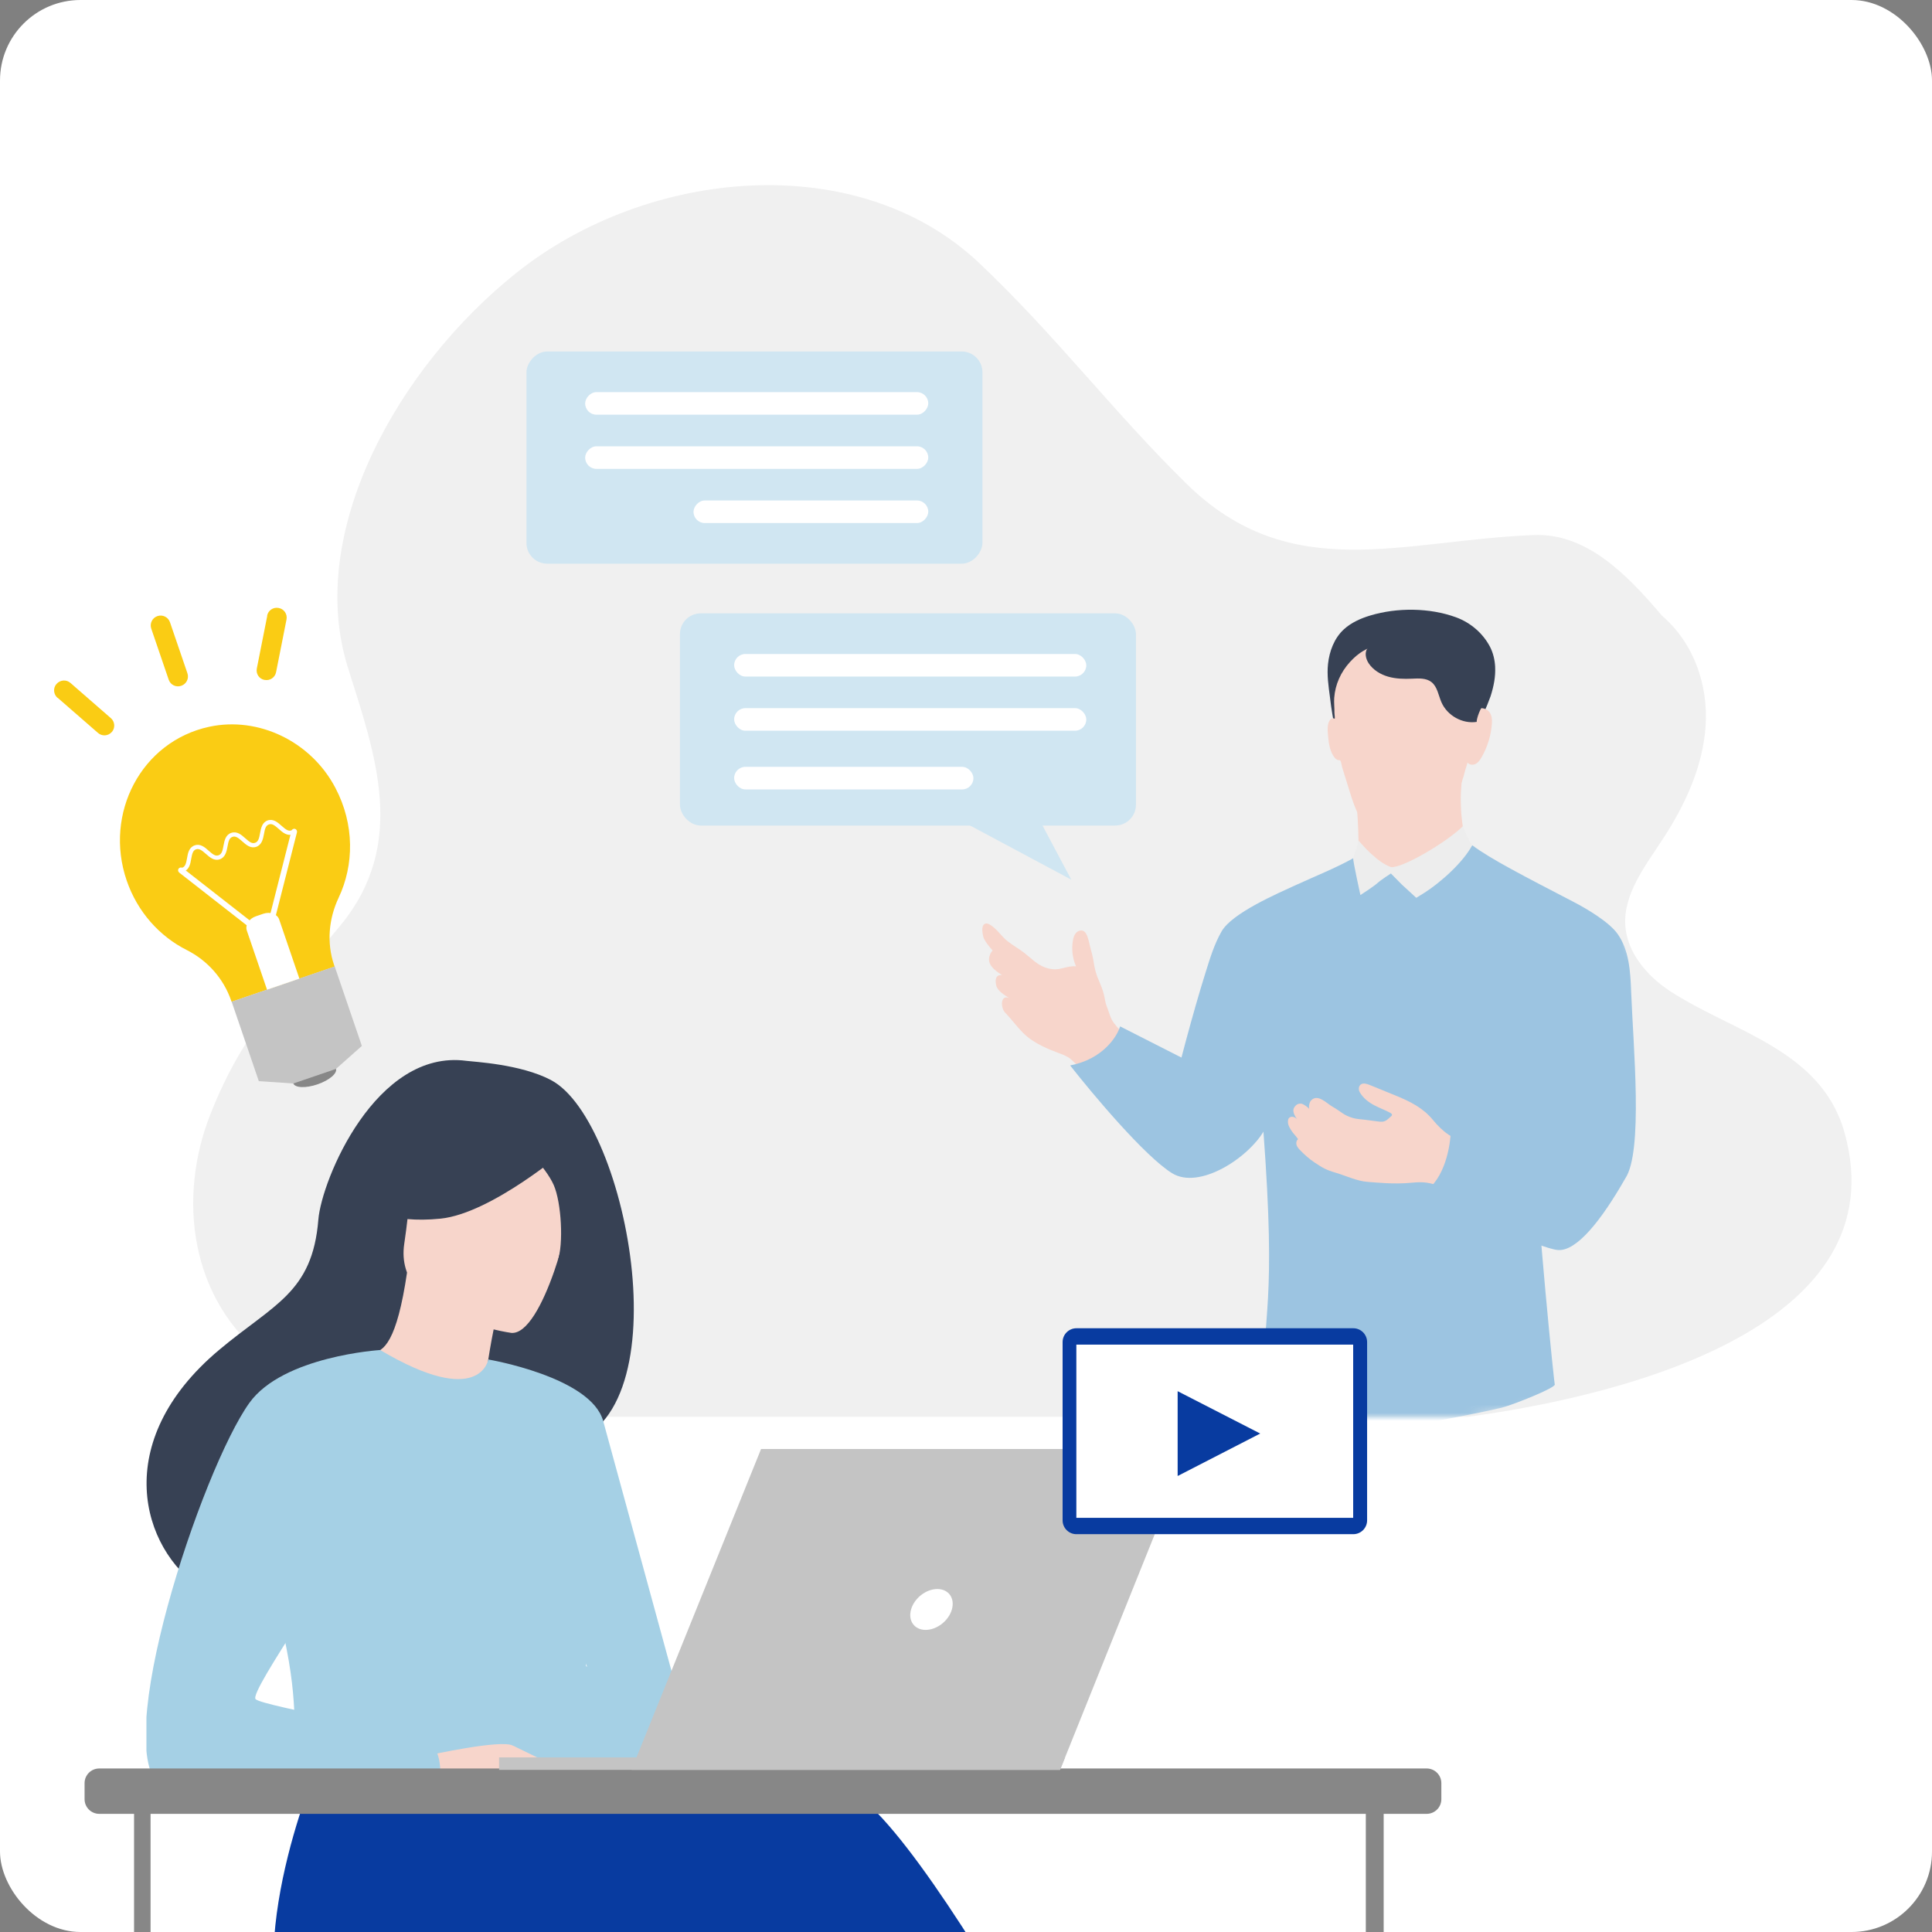 <svg width="240" height="240" viewBox="0 0 240 240" fill="none" xmlns="http://www.w3.org/2000/svg">
<rect x="0" y="0" width="240" height="240" fill="#808080" stroke="none"/>
<g clip-path="url(#clip0_5001_8172)">
<rect width="240" height="240" rx="10" fill="white"/>
<path d="M229.149 140.749C228.841 139.633 228.428 138.6 227.93 137.634C223.932 129.894 214.443 127.675 207.479 123.133C204.511 121.193 202.122 118.271 201.902 114.983C201.642 111.08 204.356 107.599 206.565 104.224C209.385 99.91 211.557 95.148 211.879 90.156C212.201 85.165 210.471 79.925 206.445 76.471C201.902 71.102 196.966 66.221 190.548 66.466C174.206 67.089 160.334 72.798 147.388 60.091C138.212 51.086 131.079 41.582 121.595 32.636C106.547 18.439 80.518 20.848 64.181 33.867C49.418 45.628 37.95 66.118 43.211 82.906C46.607 93.744 50.694 104.76 42.27 114.983C35.065 123.732 30.34 127.785 26.13 138.434C22.048 148.76 23.517 161.531 33.3 168.92C38.346 172.732 44.817 174.699 51.261 175.973C51.309 175.98 51.358 175.988 51.402 176H182.332C202.971 173.212 235.695 164.373 229.149 140.749Z" fill="#F0F0F0"/>
<rect width="56.644" height="26.359" rx="2.58" transform="matrix(-1 0 0 1 122.042 43.663)" fill="#D0E6F2"/>
<rect width="42.623" height="2.804" rx="1.402" transform="matrix(-1 0 0 1 115.313 48.711)" fill="white"/>
<rect width="42.623" height="2.804" rx="1.402" transform="matrix(-1 0 0 1 115.313 55.441)" fill="white"/>
<rect width="29.163" height="2.804" rx="1.402" transform="matrix(-1 0 0 1 115.313 62.171)" fill="white"/>
<path d="M115.855 100.064L124.261 92.683L133.078 109.274L115.855 100.064Z" fill="#D0E6F2"/>
<rect x="84.466" y="76.192" width="56.644" height="26.359" rx="2.58" fill="#D0E6F2"/>
<rect x="91.197" y="81.24" width="43.745" height="2.804" rx="1.402" fill="white"/>
<rect x="91.197" y="87.969" width="43.745" height="2.804" rx="1.402" fill="white"/>
<rect x="91.197" y="95.26" width="29.724" height="2.804" rx="1.402" fill="white"/>
<mask id="mask0_5001_8172" style="mask-type:alpha" maskUnits="userSpaceOnUse" x="24" y="23" width="206" height="153">
<path d="M229.149 140.749C228.841 139.633 228.428 138.6 227.93 137.634C223.932 129.894 214.443 127.675 207.479 123.133C204.511 121.193 202.122 118.271 201.902 114.983C201.642 111.08 204.356 107.599 206.565 104.224C209.385 99.91 211.557 95.148 211.879 90.156C212.2 85.165 210.471 79.925 206.445 76.471C201.902 71.102 196.966 66.221 190.548 66.466C174.206 67.089 160.334 72.798 147.388 60.091C138.212 51.086 131.079 41.582 121.595 32.636C106.547 18.439 80.518 20.848 64.181 33.867C49.418 45.628 37.95 66.118 43.211 82.906C46.607 93.744 50.694 104.76 42.27 114.983C35.065 123.732 30.34 127.785 26.13 138.434C22.048 148.76 23.517 161.531 33.3 168.92C38.346 172.732 44.817 174.699 51.261 175.973C51.309 175.98 51.358 175.988 51.402 176H182.332C202.971 173.212 235.695 164.373 229.149 140.749Z" fill="#EBF5FA"/>
</mask>
<g mask="url(#mask0_5001_8172)">
<path d="M185.735 82.864C185.691 81.967 185.486 81.081 185.056 80.277C184.19 78.66 182.686 77.347 180.863 76.68C177.592 75.485 173.556 75.457 170.224 76.458C169.032 76.814 167.855 77.345 166.956 78.164C165.726 79.284 165.141 80.922 164.972 82.472C164.821 83.854 165.033 85.246 165.214 86.621C165.335 87.54 165.376 87.972 165.5 88.643C165.549 88.899 165.586 89.157 165.629 89.415C165.744 90.121 165.798 90.838 165.93 91.54C165.938 91.575 165.943 91.612 165.964 91.642C165.985 91.673 166.02 91.697 166.059 91.694C166.098 91.69 166.156 91.656 166.171 91.623C166.213 91.519 166.186 91.35 166.184 91.24C166.18 91.094 166.171 90.945 166.161 90.799C166.141 90.472 166.083 89.547 166.085 89.438C166.094 88.756 166.132 88.455 166.355 87.802C166.424 87.603 166.899 86.704 166.936 86.515C167.029 86.041 166.733 85.568 166.636 85.111C166.532 84.624 166.85 83.878 167.485 83.293C167.969 82.849 168.15 82.144 168.758 82.225C169.874 82.377 170.896 82.747 172.014 82.864C173.079 82.975 173.582 83.022 174.647 82.949C175.587 82.886 176.766 82.649 177.86 82.322C178.482 82.136 179.672 82.119 180.122 82.322C181.684 83.026 181.377 85.259 181.241 85.779C181.118 86.245 180.837 86.726 180.899 87.22C180.982 87.879 181.697 88.555 182.086 89.096C182.559 89.751 182.736 90.618 182.768 91.406C182.773 91.562 182.686 91.935 182.863 92.024C183.054 92.121 183.292 91.937 183.356 91.744C183.434 91.501 183.43 91.229 183.462 90.975C183.497 90.683 183.561 90.392 183.643 90.108C183.803 89.549 184.045 89.014 184.337 88.503C184.49 88.24 185.059 86.819 185.167 86.485C185.361 85.874 185.523 85.256 185.625 84.624C185.72 84.043 185.761 83.449 185.731 82.862L185.735 82.864Z" fill="#374154"/>
<path d="M181.75 102.873C181.877 103.641 182.046 104.429 181.863 105.188C181.584 106.334 180.529 107.211 179.353 107.664C178.177 108.117 176.884 108.212 175.615 108.303C173.308 108.469 171 108.633 168.695 108.799C168.869 105.046 168.735 101.278 168.295 97.544C168.311 97.68 173.285 96.989 173.734 96.913C175.563 96.603 177.374 96.198 179.152 95.698C180.142 95.419 181.133 94.989 182.134 94.773C182.215 95.053 182.034 95.19 181.912 95.416C181.771 95.678 181.731 95.927 181.688 96.219C181.579 96.959 181.51 97.705 181.479 98.45C181.417 99.928 181.507 101.412 181.75 102.873Z" fill="#F7D5CB"/>
<path d="M182.014 95.677C181.528 97.696 180.662 99.633 179.277 101.245C178.274 102.412 176.984 103.405 175.456 103.888C173.929 104.371 172.151 104.29 170.799 103.479C169.003 102.401 168.288 100.339 167.697 98.44C167.371 97.391 167.045 96.343 166.719 95.294C166.694 95.215 166.585 94.415 166.425 94.433C166.201 94.457 165.98 94.338 165.839 94.175C165.233 93.471 165.06 92.401 164.988 91.527C164.935 90.894 164.791 89.857 165.295 89.346C165.43 89.208 165.635 89.182 165.774 89.275C165.874 89.342 165.762 88.688 165.767 88.517C165.783 87.908 165.695 87.298 165.741 86.688C165.864 85.041 166.546 83.501 167.697 82.236C169.866 79.852 172.05 79.922 174.735 79.852C176.069 79.816 177.426 79.785 178.717 80.102C180.913 80.643 181.855 82.227 182.19 84.181C182.439 85.624 182.099 87.099 182.525 88.51C182.841 88.192 183.294 87.992 183.761 87.968C185.019 87.901 185.395 88.808 185.333 89.809C185.241 91.312 184.79 92.794 184.018 94.119C183.84 94.426 183.627 94.741 183.294 94.903C182.959 95.067 182.472 95.013 182.294 94.706C182.324 94.757 182.037 95.576 182.012 95.68L182.014 95.677Z" fill="#F7D5CB"/>
<path d="M184.374 87.611C184.321 84.523 184.488 81.998 182.269 79.541C180.061 77.099 176.427 76.254 173.289 76.813C172.487 76.956 168.474 77.788 169.666 79.255C169.71 79.308 169.763 79.36 169.827 79.411C170.083 79.617 170.267 80.131 169.943 80.47C169.465 80.969 169.636 81.82 170.02 82.395C170.577 83.233 171.487 83.782 172.445 84.057C173.403 84.331 174.414 84.353 175.409 84.308C176.24 84.27 177.155 84.211 177.814 84.725C178.557 85.302 178.681 86.362 179.058 87.23C179.779 88.896 181.671 89.951 183.443 89.674C183.385 89.366 183.97 87.63 184.374 87.608V87.611Z" fill="#374154"/>
<path d="M161.106 109.882C158.758 110.968 153.065 113.403 151.754 115.694C150.831 117.309 150.332 118.989 149.773 120.763C148.122 126.004 146.313 133.011 145.058 137.979C145.046 138.025 146.644 138.967 146.801 139.077C147.334 139.447 147.85 139.836 148.359 140.234C148.613 140.433 148.876 140.625 149.117 140.837C149.343 141.034 149.614 141.131 149.891 141.253C150.554 141.543 151.222 141.822 151.893 142.088C152.343 142.266 152.794 142.439 153.249 142.608C153.497 142.7 154.178 143.243 154.36 143.088C154.55 142.926 156.433 141.926 156.925 140.234C158.599 162.662 156.85 162.461 156.85 174.267C159.543 176.297 163.909 177.76 174.644 177.032C177.337 176.849 185.233 175.213 186.617 174.849C188.023 174.479 193.149 172.447 193.149 171.984C193.149 172.864 190.806 149.6 190.806 143.884C194.111 143.965 197.323 148.261 200.858 146.423C201.033 146.423 201.557 146.52 201.885 146.41C204.148 143.088 202.885 129.99 202.628 123.204C202.533 120.714 202.388 118.071 200.957 116.032C199.91 114.54 197.118 112.892 195.5 112.051C189.42 108.892 185.138 106.691 182.887 105C183.044 105.093 178.668 106.286 178.337 106.452C177.002 107.118 175.541 107.53 174.057 107.664C172.594 107.796 173.052 107.867 171.662 107.401C170.171 106.903 169.462 105.838 168.098 106.615C166.076 107.766 163.105 108.963 161.11 109.886L161.106 109.882Z" fill="#9CC4E1"/>
<path d="M168.094 106.614C168.094 106.614 168.094 106.615 168.094 106.615C168.37 105.742 168.599 105.239 168.756 104.408C169.252 104.987 171.111 107.13 172.784 107.712C174.171 107.893 179.718 104.624 181.732 102.626C181.901 103.01 182.19 103.976 182.885 105.002C181.803 107.03 179.115 109.539 176.806 110.991C176.681 111.068 175.934 111.529 175.934 111.529L174.124 109.868L172.784 108.509C172.784 108.509 171.545 109.298 171.106 109.703C170.667 110.108 168.994 111.188 168.994 111.188C168.994 111.188 168.096 107.117 168.094 106.615C168.094 106.615 168.094 106.615 168.094 106.615V106.614Z" fill="#EDEDED"/>
<path d="M140.468 129.079C140.517 129.11 141.255 129.847 143.704 131.146C144.297 131.461 148.757 133.419 149.079 133.633C149.747 134.078 149.846 134.206 150.417 134.77C151.132 135.476 152.054 136.785 152.328 137.453C153.057 139.23 153.182 141.124 154.084 142.666C153.743 142.867 153.255 143.132 153.175 143.177C152.852 143.362 152.518 143.526 152.176 143.67C151.561 143.928 150.926 144.255 150.28 144.426C149.288 144.687 148.231 144.674 147.634 144.419C146.993 144.145 145.207 143.6 144.542 143.186C142.653 142.011 140.228 140.301 138.442 138.186C136.931 136.398 136.947 136.196 134.983 133.613C134.623 133.14 133.467 131.958 133.016 131.572C132.546 131.172 131.942 130.975 131.365 130.758C130.177 130.314 128.965 129.778 127.931 129.033C126.757 128.187 125.892 126.852 124.887 125.824C124.262 125.186 124.265 123.501 125.372 123.987C124.708 123.574 123.905 123.055 123.757 122.428C123.468 121.192 124.132 121.058 124.499 121.143C123.224 120.349 122.971 119.817 122.886 119.446C122.797 119.065 122.938 118.429 123.307 118.084C122.919 117.635 122.251 116.819 122.145 116.363C122.016 115.812 121.854 114.862 122.457 114.723C122.942 114.61 123.884 115.596 124.188 115.949C124.465 116.271 124.828 116.657 125.162 116.918C125.848 117.459 126.612 117.874 127.299 118.415C128.076 119.028 128.792 119.774 129.714 120.138C130.322 120.377 130.985 120.487 131.637 120.355C132.322 120.219 132.937 119.971 133.669 120.044C133.228 119.04 133.092 117.905 133.282 116.824C133.34 116.493 133.435 116.154 133.657 115.9C133.879 115.646 134.256 115.503 134.564 115.64C134.876 115.779 135.014 116.138 135.124 116.462C135.282 116.932 135.318 117.238 135.447 117.713C135.584 118.217 135.764 118.887 135.831 119.337C135.987 120.393 136.143 121 136.576 121.977C136.768 122.41 136.898 122.777 137.036 123.191C137.236 123.801 137.253 124.446 137.495 125.038C137.786 125.755 137.896 126.45 138.381 127.09C138.94 127.83 139.682 128.588 140.471 129.077L140.468 129.079Z" fill="#F7D5CB"/>
<path d="M168.987 134.763C169.009 134.742 169.031 134.724 169.057 134.708C169.371 134.498 169.801 134.637 170.157 134.781C171.232 135.219 172.304 135.658 173.378 136.096C175.192 136.836 176.794 137.635 178.032 139.154C179.172 140.549 180.578 141.661 182.409 141.929C184.275 142.202 185.905 142.078 187.777 142.11C189.689 142.141 191.063 142.296 192.706 142.824C194.336 143.349 195.865 144.063 197.146 145.109C198.21 145.978 199.584 146.459 200.91 146.769C200.239 148.226 199.343 149.633 198.172 150.741C196.934 151.912 195.745 152.822 194.401 153.053C191.152 153.61 187.077 151.991 183.997 150.213C179.028 147.344 178.134 146.653 175.464 146.914C173.079 147.147 170.948 146.885 169.921 146.82C168.612 146.739 167.153 146.041 165.894 145.671C164.738 145.332 164.296 145.073 163.293 144.404C162.643 143.973 162.002 143.401 161.467 142.839C161.268 142.631 161.078 142.398 161.034 142.12C160.995 141.716 161.235 141.486 161.262 141.526C160.94 141.043 160.723 140.905 160.403 140.421C160.273 140.227 160.106 139.924 160.041 139.702C159.976 139.48 159.956 139.101 160.096 138.916C160.344 138.587 160.908 138.739 161.135 139.047C160.858 138.667 160.482 138.03 160.771 137.576C161.042 137.147 161.331 137.078 161.655 137.1C161.872 137.115 162.562 137.575 162.655 137.798C162.536 137.516 162.649 136.937 162.857 136.712C163.688 135.811 164.794 137.064 165.522 137.474C166.611 138.086 166.881 138.549 168.094 138.889C168.556 139.018 168.999 139.03 169.47 139.09C170.03 139.163 170.59 139.234 171.15 139.306C171.432 139.343 171.751 139.379 172.02 139.273C172.31 139.159 172.563 138.878 172.794 138.68C172.851 138.633 172.91 138.577 172.92 138.504C172.933 138.386 172.81 138.299 172.703 138.24C172.072 137.894 171.404 137.66 170.768 137.328C170.02 136.938 169.34 136.417 168.919 135.687C168.752 135.395 168.753 134.985 168.991 134.762L168.987 134.763Z" fill="#F7D5CB"/>
<path d="M176.912 148.091C179.502 146.458 180.199 142.277 180.224 140.391L188.96 139.002L201.885 146.411C198.868 151.696 195.838 155.436 193.559 155.284C191.28 155.132 181.512 150.425 176.912 148.091Z" fill="#9CC4E1"/>
<path d="M132.937 132.351C136.965 131.586 138.755 128.799 139.146 127.502L150.083 133.061L157.075 140.371C155.113 143.844 148.971 147.837 145.588 145.733C142.205 143.628 135.744 135.935 132.937 132.351Z" fill="#9CC4E1"/>
</g>
<g clip-path="url(#clip1_5001_8172)">
<path d="M92.43 216.595C92.43 216.595 101.456 214.746 102.892 215.569C104.329 216.392 107.828 219.353 108.254 220.369C108.68 221.388 105.036 219.547 103.847 219.208C103.076 218.988 101.028 219.659 100.013 219.978C95.745 221.319 93.158 220.549 93.158 220.549L92.43 216.595Z" fill="#F7D5CB"/>
<path d="M103.285 218.075C103.285 218.075 105.129 220.532 105.741 220.834C106.353 221.133 106.753 221.07 106.753 221.07L105.521 218.765L103.282 218.075L103.285 218.075Z" fill="#F7D5CB"/>
<path d="M102.893 215.566L108.325 218.313C108.325 218.313 108.086 218.69 107.411 218.648C106.738 218.606 105.046 217.956 105.046 217.956L102.893 215.563L102.893 215.566Z" fill="#F7D5CB"/>
<path d="M97.232 220.552C97.232 220.552 70.415 223.975 62.971 218.602C61.632 216.143 59.796 210.506 63.155 207.624C66.515 204.743 72.317 206.554 74.798 207.821C75.71 208.763 95.782 212.349 96.988 214.381C98.191 216.41 97.232 220.552 97.232 220.552Z" fill="#A5D0E5"/>
<path d="M95.018 245.671C90.37 253.751 84.521 256.872 84.521 256.872H60.196C60.196 256.872 98.561 239.508 95.015 245.671H95.018Z" fill="#233862"/>
<path d="M112.087 253.168L104.777 272.815L95.235 298.465C95.235 298.465 92.645 298.714 90.163 298.003C87.88 297.344 85.26 295.619 85.26 295.619C85.26 295.619 87.911 268.078 92.853 252.266C94.121 248.207 95.54 244.927 97.106 243.078C104.769 234.032 112.087 253.168 112.087 253.168Z" fill="#233862"/>
<path d="M104.657 221.968C99.868 220.425 86.208 222.405 72.488 225.089L69.616 220.357L39.977 218.046C39.977 218.046 30.199 239.707 35.551 253.507C36.339 255.535 37.902 256.838 40.567 256.88H40.999C40.999 256.88 58.637 256.869 64.365 256.869C79.103 256.869 95.557 246.75 97.686 246.324C101.17 245.629 102.564 252.588 106.048 259.894C109.532 267.201 138.797 292.254 138.797 292.254C138.797 292.254 143.294 292.299 145.154 291.604C147.151 290.856 147.883 289.884 147.883 289.884C147.883 289.884 115.456 225.451 104.654 221.971L104.657 221.968Z" fill="#083BA0"/>
<path d="M68.446 134.168C64.651 132.176 58.873 131.907 57.933 131.781C46.701 130.274 39.944 146.573 39.546 151.512C38.813 160.614 33.992 162.003 27.203 167.704C13.596 179.134 17.585 192.416 25.027 197.352C29.492 200.313 37.361 197.352 37.361 197.352C37.473 197.431 58.881 185.398 69.436 179.597C85.257 177.35 78.121 139.244 68.444 134.171L68.446 134.168Z" fill="#374154"/>
<path d="M60.592 174.654C60.639 174.685 55.399 176.47 51.896 174.92C48.6 173.466 46.103 168.051 46.151 168.048C47.652 167.978 49.295 166.67 50.563 158.081L51.203 158.311L61.938 162.168C61.938 162.168 61.161 165.608 60.656 168.883C60.233 171.634 60.005 174.268 60.592 174.657V174.654Z" fill="#F7D5CB"/>
<path d="M63.537 165.581C63.537 165.581 48.853 163.611 50.219 154.498C51.587 145.382 50.614 138.99 60.048 139.861C69.481 140.732 70.777 144.483 71.063 147.635C71.346 150.789 67.394 165.855 63.537 165.578V165.581Z" fill="#F7D5CB"/>
<path d="M70.527 142.64C70.527 142.64 61.127 150.73 54.732 151.383C48.336 152.036 45.916 149.985 45.916 149.985C45.916 149.985 49.685 146.859 51.952 141.816C52.62 140.328 54.033 139.309 55.657 139.169C60.224 138.774 68.881 138.594 70.524 142.64H70.527Z" fill="#374154"/>
<path d="M64.65 141.917C64.65 141.917 67.795 144.954 68.785 147.206C69.742 149.38 70.028 154.58 69.267 156.644C69.267 156.644 74.168 147.128 71.394 142.505C68.451 137.603 64.65 141.917 64.65 141.917Z" fill="#374154"/>
<path d="M72.959 196.259C72.516 225.949 72.839 219.744 69.585 222.562C68.802 223.24 66.597 223.643 63.7 223.837C54.583 224.442 38.561 222.94 37.952 221.259C35.848 215.438 37.335 213.628 35.579 204.717C35.397 203.77 35.169 202.745 34.903 201.627C33.442 195.506 32.017 193.424 37.206 183.588C41.913 174.68 46.799 167.449 47.24 167.712C59.655 175.072 60.656 168.886 60.656 168.886C60.656 168.886 73.175 181.781 72.959 196.262V196.259Z" fill="#A5D0E5"/>
<path d="M60.659 168.881C60.659 168.881 73.433 171.044 74.934 176.537C76.435 182.031 85.262 214.323 85.262 214.323C85.262 214.323 78.769 215.489 75.767 212.491C72.766 209.494 65.327 184.692 65.327 184.692L60.659 168.881Z" fill="#A5D0E5"/>
<path d="M53.256 218.046C53.256 218.046 62.249 216.046 63.7 216.845C65.15 217.643 68.698 220.545 69.141 221.554C69.585 222.565 65.91 220.786 64.715 220.467C63.941 220.26 61.904 220.966 60.895 221.302C56.651 222.714 54.05 221.988 54.05 221.988L53.256 218.046Z" fill="#F7D5CB"/>
<path d="M47.234 167.704C47.234 167.704 35.158 168.447 30.979 174.271C25.094 182.468 13.422 217.399 20.112 222.058C27.646 227.305 54.401 223.431 54.401 223.431C54.401 223.431 55.29 219.274 54.053 217.265C52.813 215.253 32.684 212.007 31.756 211.079C30.827 210.152 43.369 192.985 43.369 190.2C43.369 187.415 47.237 167.704 47.237 167.704H47.234Z" fill="#A5D0E5"/>
<path d="M64.135 219.343C64.135 219.343 66.02 221.769 66.637 222.061C67.254 222.349 67.652 222.279 67.652 222.279L66.382 219.996L64.132 219.343H64.135Z" fill="#F7D5CB"/>
<path d="M63.7 216.841L69.178 219.497C69.178 219.497 68.945 219.878 68.269 219.847C67.596 219.816 65.893 219.195 65.893 219.195L63.7 216.839V216.841Z" fill="#F7D5CB"/>
</g>
<path d="M177.227 219.687H12.328C11.322 219.687 10.506 220.503 10.506 221.509V223.501C10.506 224.507 11.322 225.323 12.328 225.323H177.227C178.233 225.323 179.049 224.507 179.049 223.501V221.509C179.049 220.503 178.233 219.687 177.227 219.687Z" fill="#878787"/>
<path d="M18.703 222.249H16.654V327.268H18.703V222.249Z" fill="#878787"/>
<path d="M171.885 222.012H169.666V327.268H171.885V222.012Z" fill="#878787"/>
<path d="M36.428 134.571C36.624 135.145 37.973 135.203 39.437 134.703C40.9 134.203 41.931 133.331 41.735 132.757C41.538 132.183 40.19 132.124 38.726 132.624C37.263 133.125 36.232 133.996 36.428 134.571Z" fill="#878787"/>
<path d="M15.732 109.368C12.899 101.08 17.53 92.104 25.994 90.281C32.114 88.968 38.637 92.1 41.666 97.877C44.063 102.434 43.978 107.458 42.075 111.499C40.843 114.105 40.55 117.092 41.503 119.882L41.569 120.073L28.767 124.448L28.725 124.325C27.776 121.549 25.758 119.306 23.193 118.014C19.834 116.321 17.073 113.293 15.732 109.368Z" fill="#FACC14"/>
<path fill-rule="evenodd" clip-rule="evenodd" d="M41.579 120.057L28.777 124.432L32.151 134.304L32.151 134.304L32.151 134.304L32.152 134.306L32.158 134.305L36.436 134.596L41.729 132.787L44.948 129.933L44.953 129.931L41.579 120.057Z" fill="#C4C4C4"/>
<path d="M33.269 101.909C32.558 102.153 32.422 102.871 32.303 103.507C32.189 104.157 32.083 104.56 31.686 104.696C31.289 104.831 30.972 104.573 30.471 104.134C29.987 103.703 29.44 103.218 28.729 103.461C28.017 103.704 27.881 104.423 27.762 105.059C27.649 105.709 27.542 106.112 27.145 106.248C26.749 106.383 26.431 106.125 25.93 105.686C25.447 105.255 24.899 104.77 24.188 105.013C23.477 105.256 23.34 105.975 23.235 106.606C23.122 107.256 23.015 107.659 22.632 107.79C22.495 107.837 22.423 107.984 22.47 108.121C22.517 108.257 22.663 108.329 22.8 108.283C23.512 108.04 23.648 107.321 23.753 106.689C23.866 106.04 23.973 105.636 24.356 105.506C24.739 105.375 25.07 105.628 25.572 106.068C26.055 106.498 26.602 106.983 27.3 106.745C27.997 106.506 28.147 105.783 28.266 105.147C28.38 104.497 28.486 104.094 28.883 103.958C29.28 103.823 29.597 104.081 30.099 104.521C30.582 104.951 31.129 105.436 31.827 105.198C32.524 104.959 32.674 104.236 32.793 103.6C32.907 102.95 33.013 102.547 33.41 102.411C33.807 102.276 34.124 102.534 34.626 102.973C35.109 103.404 35.656 103.889 36.367 103.646C36.504 103.599 36.576 103.452 36.53 103.315C36.483 103.179 36.336 103.107 36.199 103.153C35.803 103.289 35.485 103.031 34.984 102.591C34.501 102.161 33.953 101.676 33.242 101.919L33.269 101.909Z" fill="white"/>
<path d="M31.768 113.83L32.711 113.508C33.559 113.218 34.449 113.54 34.682 114.224L37.192 121.569L33.171 122.943L30.661 115.598C30.427 114.915 30.933 114.115 31.781 113.826L31.768 113.83Z" fill="white"/>
<path d="M33.912 114.474C34.022 114.437 34.112 114.345 34.134 114.23L36.891 103.391C36.935 103.208 36.824 103.016 36.636 102.958C36.453 102.914 36.262 103.025 36.204 103.213L33.447 114.053C33.403 114.236 33.514 114.427 33.702 114.485C33.771 114.507 33.844 114.498 33.899 114.479L33.912 114.474Z" fill="white"/>
<path d="M31.409 115.329C31.409 115.329 31.528 115.273 31.569 115.214C31.686 115.067 31.657 114.847 31.505 114.716L22.691 107.831C22.544 107.713 22.325 107.742 22.193 107.894C22.076 108.041 22.105 108.26 22.257 108.392L31.071 115.277C31.172 115.349 31.286 115.371 31.396 115.334L31.409 115.329Z" fill="white"/>
<path d="M7.141 86.689C6.635 86.236 6.57 85.464 7.023 84.958C7.476 84.452 8.248 84.386 8.755 84.84L13.779 89.217C14.28 89.656 14.332 90.433 13.893 90.934C13.893 90.934 13.893 90.934 13.879 90.939C13.439 91.441 12.676 91.488 12.175 91.048L7.15 86.671L7.141 86.689Z" fill="#FACC14"/>
<path d="M33.181 76.492C33.304 75.824 33.95 75.389 34.623 75.526C35.291 75.649 35.725 76.294 35.589 76.967L34.295 83.504C34.167 84.159 33.535 84.588 32.88 84.461C32.88 84.461 32.88 84.461 32.867 84.466C32.199 84.343 31.769 83.711 31.905 83.038L33.199 76.501L33.181 76.492Z" fill="#FACC14"/>
<path d="M22.501 85.196C21.872 85.411 21.179 85.083 20.959 84.44L18.791 78.094C18.571 77.451 18.913 76.754 19.556 76.534C20.199 76.314 20.896 76.656 21.116 77.299L23.285 83.645C23.5 84.274 23.157 84.972 22.528 85.187L22.501 85.196Z" fill="#FACC14"/>
<path d="M78.44 219.862H131.684L147.703 180H94.542L78.44 219.862Z" fill="#C4C4C4"/>
<path d="M132.31 218.31H62V219.862H131.683L132.31 218.31Z" fill="#C4C4C4"/>
<path d="M118.246 199.933C118.646 198.533 117.84 197.395 116.437 197.395C115.034 197.395 113.576 198.529 113.177 199.933C112.777 201.334 113.583 202.472 114.986 202.472C116.389 202.472 117.846 201.337 118.246 199.933Z" fill="white"/>
<path d="M168.108 165H133.719C132.77 165 132 165.77 132 166.719V188.863C132 189.812 132.77 190.582 133.719 190.582H168.108C169.057 190.582 169.827 189.812 169.827 188.863V166.719C169.827 165.77 169.057 165 168.108 165Z" fill="#083BA0"/>
<path d="M168.096 167.033H133.708V188.549H168.096V167.033Z" fill="white"/>
<path d="M146.291 172.818V183.355L156.549 178.08L146.291 172.818Z" fill="#083BA0"/>
</g>
<defs>
<clipPath id="clip0_5001_8172">
<rect width="240" height="240" rx="10" fill="white"/>
</clipPath>
<clipPath id="clip1_5001_8172">
<rect width="109.117" height="112.898" fill="white" transform="translate(18.19 131.574)"/>
</clipPath>
</defs>
</svg>
